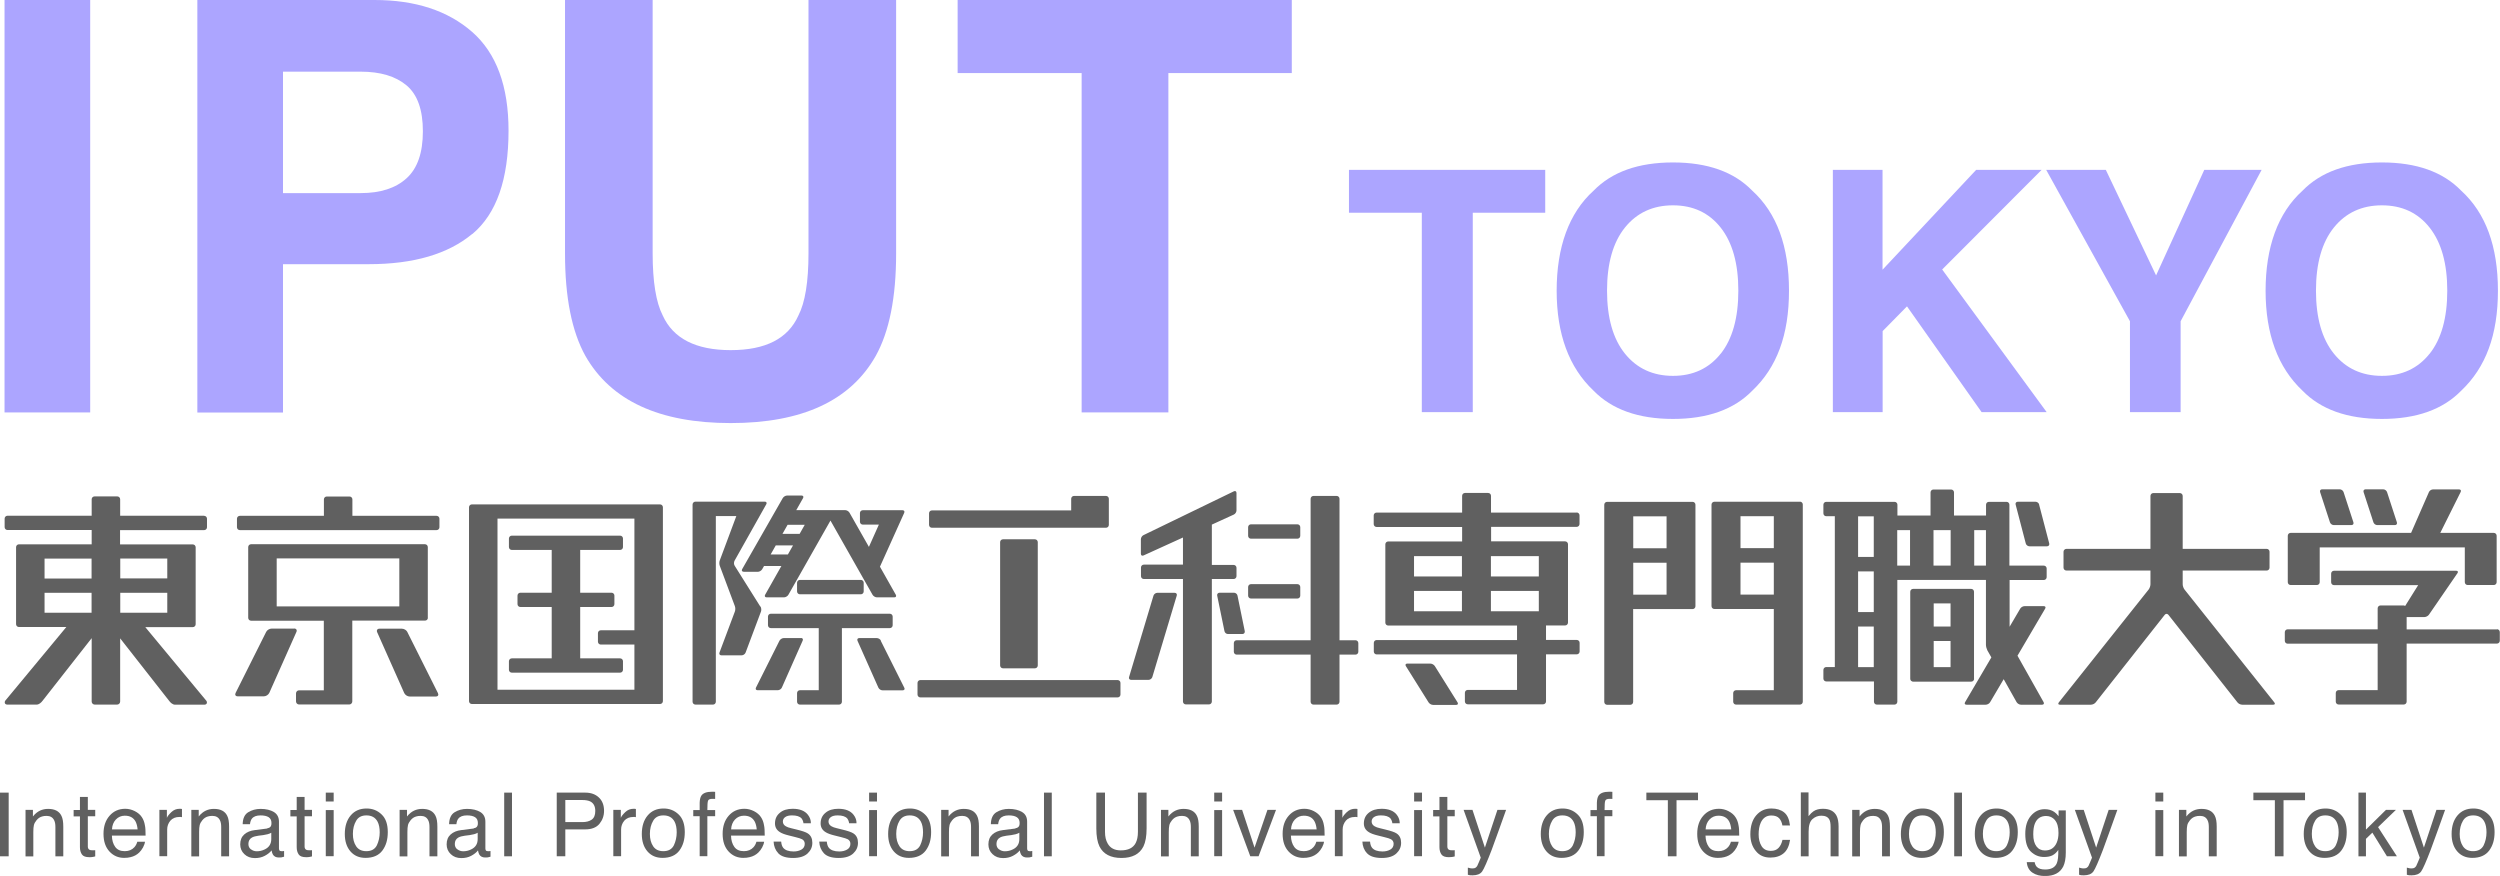 <?xml version="1.0" encoding="UTF-8"?><svg id="_レイヤー_2" xmlns="http://www.w3.org/2000/svg" viewBox="0 0 253.62 88.86"><defs><style>.cls-1{fill:#aca5ff;}.cls-2{fill:#606060;}</style></defs><g id="_東京"><g><g><g><path class="cls-1" d="M156.76,17.23v4.35h-7.35v20.23h-5.17V21.58h-7.39v-4.35h19.91Z"/><path class="cls-1" d="M177.77,39.63c-1.86,1.91-4.54,2.87-8.05,2.87s-6.2-.96-8.06-2.87c-2.49-2.35-3.74-5.73-3.74-10.14s1.24-7.88,3.74-10.14c1.86-1.91,4.54-2.87,8.06-2.87s6.2,.96,8.05,2.87c2.48,2.26,3.72,5.64,3.72,10.14s-1.24,7.79-3.72,10.14Zm-3.21-3.74c1.19-1.5,1.79-3.64,1.79-6.4s-.6-4.89-1.79-6.4c-1.19-1.51-2.81-2.26-4.84-2.26s-3.66,.75-4.87,2.25c-1.21,1.5-1.82,3.64-1.82,6.4s.61,4.9,1.82,6.4c1.21,1.5,2.84,2.25,4.87,2.25s3.65-.75,4.84-2.25Z"/><path class="cls-1" d="M185.93,17.23h5.05v10.13l9.5-10.13h6.64l-10.09,10.11,10.6,14.47h-6.6l-7.57-10.73-2.47,2.51v8.22h-5.05V17.23Z"/><path class="cls-1" d="M223.62,17.23h5.82l-8.22,15.36v9.22h-5.14v-9.22l-8.5-15.36h6.05l5.1,10.71,4.89-10.71Z"/><path class="cls-1" d="M249.69,39.63c-1.86,1.91-4.54,2.87-8.05,2.87s-6.2-.96-8.06-2.87c-2.49-2.35-3.74-5.73-3.74-10.14s1.24-7.88,3.74-10.14c1.86-1.91,4.54-2.87,8.06-2.87s6.2,.96,8.05,2.87c2.48,2.26,3.72,5.64,3.72,10.14s-1.24,7.79-3.72,10.14Zm-3.21-3.74c1.19-1.5,1.79-3.64,1.79-6.4s-.6-4.89-1.79-6.4c-1.19-1.51-2.81-2.26-4.84-2.26s-3.66,.75-4.87,2.25c-1.21,1.5-1.82,3.64-1.82,6.4s.61,4.9,1.82,6.4c1.21,1.5,2.84,2.25,4.87,2.25s3.65-.75,4.84-2.25Z"/></g><path class="cls-2" d="M43.4,62.68v-7.18c0-.16-.13-.29-.29-.29H25.47c-.16,0-.29,.13-.29,.29v7.18c0,.16,.13,.29,.29,.29h7.38v7.06h-2.51c-.17,0-.31,.14-.31,.31v.82c0,.17,.14,.31,.31,.31h5.09c.17,0,.31-.14,.31-.31v-8.2h7.38c.16,0,.29-.13,.29-.29Zm-2.89-1.16h-12.44v-4.87h12.44v4.87Zm-10.67,2.25h-2.29c-.21,0-.46,.15-.55,.34l-3.1,6.19c-.09,.19,0,.34,.21,.34h2.67c.21,0,.45-.16,.54-.35l2.75-6.18c.09-.19-.02-.35-.23-.35Zm-9.11-11.45H12.19v-1.67c0-.16-.13-.29-.29-.29h-2.31c-.16,0-.29,.13-.29,.29v1.67H.76c-.16,0-.29,.13-.29,.29v.87c0,.16,.13,.29,.29,.29H9.3v1.45H1.92c-.16,0-.29,.13-.29,.29v7.81c0,.16,.13,.29,.29,.29H6.73l-6.21,7.49c-.1,.21,0,.38,.23,.38H3.72c.23,0,.46-.2,.6-.39l4.98-6.35v6.43c0,.17,.14,.31,.31,.31h2.27c.17,0,.31-.14,.31-.31v-6.41l4.97,6.34c.13,.18,.36,.39,.6,.39h2.96c.23,0,.34-.17,.23-.38l-6.21-7.49h4.82c.16,0,.29-.13,.29-.29v-7.81c0-.16-.13-.29-.29-.29h-7.38v-1.45h8.53c.16,0,.29-.13,.29-.29v-.87c0-.16-.13-.29-.29-.29Zm-11.43,9.84H4.52v-2.02h4.77v2.02Zm0-3.47H4.52v-2.02h4.77v2.02Zm7.67,3.47h-4.77v-2.02h4.77v2.02Zm0-5.5v2.02h-4.77v-2.02h4.77Zm24.36,7.46c-.09-.19-.34-.34-.55-.34h-2.29c-.21,0-.31,.16-.23,.35l2.75,6.18c.09,.19,.33,.35,.54,.35h2.67c.21,0,.3-.15,.21-.34l-3.1-6.19Zm2.95-11.79h-8.53v-1.67c0-.16-.13-.29-.29-.29h-2.31c-.16,0-.29,.13-.29,.29v1.67h-8.53c-.16,0-.29,.13-.29,.29v.87c0,.16,.13,.29,.29,.29h19.96c.16,0,.29-.13,.29-.29v-.87c0-.16-.13-.29-.29-.29Zm7.64,15.91h10.99c.16,0,.29-.13,.29-.29v-.87c0-.16-.13-.29-.29-.29h-4.05v-5.21h3.18c.16,0,.29-.13,.29-.29v-.87c0-.16-.13-.29-.29-.29h-3.18v-4.34h4.05c.16,0,.29-.13,.29-.29v-.87c0-.16-.13-.29-.29-.29h-10.99c-.16,0-.29,.13-.29,.29v.87c0,.16,.13,.29,.29,.29h4.05v4.34h-3.18c-.16,0-.29,.13-.29,.29v.87c0,.16,.13,.29,.29,.29h3.18v5.21h-4.05c-.16,0-.29,.13-.29,.29v.87c0,.16,.13,.29,.29,.29Zm15.04-17.07h-19.09c-.16,0-.29,.13-.29,.29v19.67c0,.16,.13,.29,.29,.29h19.09c.16,0,.29-.13,.29-.29v-19.67c0-.16-.13-.29-.29-.29Zm-2.6,12.77h-3.41c-.16,0-.29,.13-.29,.29v.87c0,.16,.13,.29,.29,.29h3.41v4.58h-13.89v-17.36h13.89v11.33Z"/></g><g><g><path class="cls-1" d="M9.15,41.84H.46V0H9.15V41.84Z"/><path class="cls-1" d="M47.91,23.73c-2.45,2.04-5.95,3.07-10.49,3.07h-8.71v15.05h-8.69V0h17.97c4.14,0,7.44,1.08,9.91,3.24,2.46,2.16,3.69,5.5,3.69,10.02,0,4.94-1.22,8.43-3.67,10.48Zm-6.67-15.07c-1.11-.93-2.66-1.39-4.65-1.39h-7.88v12.32h7.88c2,0,3.55-.5,4.65-1.5,1.11-1,1.66-2.59,1.66-4.77s-.55-3.73-1.66-4.66Z"/><path class="cls-1" d="M57.32,0h8.89V25.7c0,2.87,.34,4.97,1.02,6.3,1.06,2.34,3.36,3.52,6.9,3.52s5.82-1.17,6.87-3.52c.68-1.32,1.02-3.42,1.02-6.3V0h8.89V25.72c0,4.45-.69,7.91-2.07,10.39-2.57,4.54-7.47,6.81-14.71,6.81s-12.15-2.27-14.74-6.81c-1.38-2.48-2.07-5.94-2.07-10.39V0Z"/><path class="cls-1" d="M131.05,0V7.41h-12.52V41.84h-8.8V7.41h-12.58V0h33.9Z"/></g><path class="cls-2" d="M81.15,58.83c-.16,0-.29,.13-.29,.29v.88c0,.16,.13,.29,.29,.29h6.18c.16,0,.29-.13,.29-.29v-.88c0-.16-.13-.29-.29-.29h-6.18Zm-5.74-.82h1.47c.16,0,.36-.12,.44-.26l.19-.33h1.76l-1.65,2.92c-.08,.14-.01,.26,.15,.26h1.77c.16,0,.36-.12,.44-.26l4.27-7.53,4.27,7.53c.08,.14,.28,.26,.44,.26h1.77c.16,0,.23-.12,.15-.26l-1.61-2.85,2.46-5.46c.07-.15-.01-.27-.17-.27h-4.03c-.16,0-.29,.13-.29,.29v.88c0,.16,.13,.29,.29,.29h1.63l-1.01,2.26-1.97-3.47c-.08-.14-.28-.26-.44-.26h-4.96l.69-1.22c.08-.14,.01-.26-.15-.26h-1.47c-.16,0-.36,.12-.44,.26l-4.12,7.21c-.08,.14-.01,.26,.15,.26Zm4.49-4.77h1.74l-.52,.92h-1.74l.52-.92Zm-1.2,2.09h1.75l-.52,.92h-1.75l.52-.92Zm157.67-2.34c.05,.15,.22,.28,.39,.28h1.79c.16,0,.25-.13,.2-.28l-1-3.07c-.05-.15-.22-.28-.39-.28h-1.79c-.16,0-.25,.13-.2,.28l1,3.07Zm-134.62,1.72c-.16,0-.29,.13-.29,.29v12.51c0,.16,.13,.29,.29,.29h3.24c.16,0,.29-.13,.29-.29v-12.51c0-.16-.13-.29-.29-.29h-3.24Zm139.03-1.72c.05,.15,.22,.28,.39,.28h1.79c.16,0,.25-.13,.2-.28l-1-3.07c-.05-.15-.22-.28-.39-.28h-1.79c-.16,0-.25,.13-.2,.28l1,3.07Zm-8.39,6.36h2.65c.16,0,.29-.13,.29-.29v-3.53h14.72v3.53c0,.16,.13,.29,.29,.29h2.65c.16,0,.29-.13,.29-.29v-4.71c0-.16-.13-.29-.29-.29h-5.43l2.07-4.15c.07-.15,0-.26-.16-.26h-2.65c-.16,0-.35,.12-.41,.27l-1.81,4.14h-12.22c-.16,0-.29,.13-.29,.29v4.71c0,.16,.13,.29,.29,.29Zm-137.85-5.81h17.66c.16,0,.29-.13,.29-.29v-2.65c0-.16-.13-.29-.29-.29h-3.24c-.16,0-.29,.13-.29,.29v1.18h-14.13c-.16,0-.29,.13-.29,.29v1.18c0,.16,.13,.29,.29,.29Zm32.37,7.18h4.71c.16,0,.29-.13,.29-.29v-.88c0-.16-.13-.29-.29-.29h-4.71c-.16,0-.29,.13-.29,.29v.88c0,.16,.13,.29,.29,.29Zm0-6.07h4.71c.16,0,.29-.13,.29-.29v-.88c0-.16-.13-.29-.29-.29h-4.71c-.16,0-.29,.13-.29,.29v.88c0,.16,.13,.29,.29,.29Zm33.03-2.65h-8.68v-1.7c0-.16-.13-.29-.29-.29h-2.35c-.16,0-.29,.13-.29,.29v1.7h-8.68c-.16,0-.29,.13-.29,.29v.88c0,.16,.13,.29,.29,.29h8.68v1.47h-7.5c-.16,0-.29,.13-.29,.29v7.95c0,.16,.13,.29,.29,.29h13.07v1.47h-14.24c-.16,0-.29,.13-.29,.29v.88c0,.16,.13,.29,.29,.29h14.24v3.6h-5c-.16,0-.29,.13-.29,.29v.88c0,.16,.13,.29,.29,.29h7.65c.16,0,.29-.13,.29-.29v-4.78h3.12c.16,0,.29-.13,.29-.29v-.88c0-.16-.13-.29-.29-.29h-3.12v-1.47h1.94c.16,0,.29-.13,.29-.29v-7.95c0-.16-.13-.29-.29-.29h-7.51v-1.47h8.68c.16,0,.29-.13,.29-.29v-.88c0-.16-.13-.29-.29-.29Zm-11.63,10.01h-4.86v-2.06h4.86v2.06Zm0-3.53h-4.86v-2.06h4.86v2.06Zm7.8,3.53h-4.86v-2.06h4.86v2.06Zm0-5.59v2.06h-4.86v-2.06h4.86Zm26.49-5.52h-8.68c-.16,0-.29,.13-.29,.29v10.3c0,.16,.13,.29,.29,.29h6.03s0,8.24,0,8.24h-3.83c-.16,0-.29,.13-.29,.29v.88c0,.16,.13,.29,.29,.29h6.48c.16,0,.29-.13,.29-.29v-20.01c0-.16-.13-.29-.29-.29Zm-2.65,9.42h-3.38v-3.24h3.38v3.24Zm0-4.71h-3.38v-3.24h3.38v3.24Zm27.37,1.77h-3.47v-6.18c0-.16-.13-.29-.29-.29h-1.79c-.16,0-.29,.13-.29,.29v1.1h-3.25v-2.35c0-.16-.13-.29-.29-.29h-1.8c-.16,0-.29,.13-.29,.29v2.35h-3.36v-1.1c0-.16-.13-.29-.29-.29h-6.93c-.16,0-.29,.13-.29,.29v.88c0,.16,.13,.29,.29,.29h.87v15.3h-.87c-.16,0-.29,.13-.29,.29v.88c0,.16,.13,.29,.29,.29h4.84v2.06c0,.16,.13,.29,.29,.29h1.79c.16,0,.29-.13,.29-.29v-12.36h8.99v6.59c0,.16,.07,.41,.14,.55l.41,.72-2.67,4.55c-.08,.14-.02,.25,.15,.25h1.95c.16,0,.36-.11,.44-.25l1.38-2.34,1.31,2.33c.08,.14,.28,.26,.44,.26h2.15c.16,0,.23-.12,.15-.26l-2.65-4.71,2.81-4.78c.08-.14,.02-.25-.14-.25h-1.95c-.16,0-.36,.11-.44,.25l-1.08,1.84v-4.74h3.47c.16,0,.29-.13,.29-.29v-.88c0-.16-.13-.29-.29-.29Zm-17.23,10.3h-1.59v-4.12h1.59v4.12Zm0-5.59h-1.59v-4.12h1.59v4.12Zm0-5.59h-1.59v-4.12h1.59v4.12Zm3.68,.88h-1.3v-3.6h1.3v3.6Zm4.12,0h-1.74v-3.6h1.74v3.6Zm3.58,0h-1.19v-3.6h1.19v3.6Zm-55.91,10.19c-.09-.14-.29-.25-.45-.25h-2.35c-.16,0-.22,.11-.14,.25l2.31,3.69c.09,.14,.29,.25,.45,.25h2.35c.16,0,.22-.11,.14-.25l-2.31-3.69Zm26.16-16.66h-8.68c-.16,0-.29,.13-.29,.29v20.01c0,.16,.13,.29,.29,.29h2.35c.16,0,.29-.13,.29-.29v-9.42h6.03c.16,0,.29-.13,.29-.29v-10.3c0-.16-.13-.29-.29-.29Zm-2.65,9.42h-3.38v-3.24h3.38v3.24Zm0-4.71h-3.38v-3.24h3.38v3.24Zm31.19,13.24v-8.83c0-.16-.13-.29-.29-.29h-5.89c-.16,0-.29,.13-.29,.29v8.83c0,.08,.03,.16,.09,.21,0,0,.01,0,.02,.01,.02,.02,.05,.04,.08,.05,.04,.02,.07,.02,.11,.02h5.89c.16,0,.29-.13,.29-.29Zm-2.38-1.18h-1.71v-2.65h1.71v2.65Zm0-4.12h-1.71v-2.35h1.71v2.35Zm8.99-12.38c-.04-.16-.21-.28-.37-.28h-1.8c-.16,0-.26,.13-.22,.28l1.03,3.95c.04,.16,.21,.29,.37,.29h1.79c.16,0,.26-.13,.22-.29l-1.03-3.95Zm46.44,12.67h-9.16v-1.25h1.8c.16,0,.37-.11,.46-.24l2.9-4.22c.09-.13,.03-.24-.13-.24h-12.4c-.16,0-.29,.13-.29,.29v.88c0,.16,.13,.29,.29,.29h8.54l-1.32,2.11s-.1-.05-.15-.05h-2.35c-.16,0-.29,.13-.29,.29v2.13h-9.13c-.16,0-.29,.13-.29,.29v.88c0,.16,.13,.29,.29,.29h9.13v4.71h-3.96c-.16,0-.29,.13-.29,.29v.88c0,.16,.13,.29,.29,.29h6.61c.16,0,.29-.13,.29-.29v-5.89h9.16c.16,0,.29-.13,.29-.29v-.88c0-.16-.13-.29-.29-.29Zm-31.7-4.05c-.1-.13-.18-.36-.18-.53v-1.39h8.52c.16,0,.29-.13,.29-.29v-1.62c0-.16-.13-.29-.29-.29h-8.52v-5.37c0-.16-.13-.29-.29-.29h-2.69c-.16,0-.29,.13-.29,.29v5.37h-8.52c-.16,0-.3,.13-.3,.29v1.62c0,.16,.13,.29,.3,.29h8.52v1.39c0,.16-.08,.4-.18,.53l-9.12,11.46c-.1,.13-.05,.23,.11,.23h3.15c.16,0,.38-.1,.48-.23l7.01-8.89c.1-.13,.26-.13,.37,0l7.01,8.89c.1,.13,.31,.23,.48,.23h3.15c.16,0,.21-.1,.11-.23l-9.12-11.46Zm-132.24,5.19c-.07-.15-.26-.26-.43-.26h-1.77c-.16,0-.24,.12-.18,.27l2.12,4.76c.07,.15,.25,.27,.41,.27h2.06c.16,0,.24-.12,.16-.26l-2.39-4.77Zm1.19-1.56v-.88c0-.16-.13-.29-.29-.29h-12.07c-.16,0-.29,.13-.29,.29v.88c0,.16,.13,.29,.29,.29h4.86v6.3h-1.91c-.16,0-.29,.13-.29,.29v.88c0,.16,.13,.29,.29,.29h3.97c.16,0,.29-.13,.29-.29v-7.47h4.86c.16,0,.29-.13,.29-.29Zm-13.43-1.9l-2.6-4.14c-.09-.14-.09-.36-.01-.51l3.22-5.73c.08-.14,.01-.26-.15-.26h-7.04c-.16,0-.29,.13-.29,.29v20.01c0,.16,.13,.29,.3,.29h1.77c.16,0,.29-.13,.29-.29v-18.84h2.08l-1.68,4.5c-.06,.15-.06,.4,0,.55l1.53,4.09c.06,.15,.06,.4,0,.55l-1.56,4.16c-.06,.15,.03,.28,.19,.28h2.06c.16,0,.34-.12,.4-.28l1.56-4.16c.06-.15,.03-.39-.05-.52Zm36.25,7.46h-20.01c-.16,0-.29,.13-.29,.29v1.18c0,.16,.13,.29,.29,.29h20.01c.16,0,.29-.13,.29-.29v-1.18c0-.16-.13-.29-.29-.29Zm24.13-4.04h-1.62v-14.35c0-.16-.13-.29-.29-.29h-2.35c-.16,0-.29,.13-.29,.29v14.35h-7.5c-.16,0-.29,.13-.29,.29v.88c0,.16,.13,.29,.29,.29h7.5v4.78c0,.16,.13,.29,.29,.29h2.35c.16,0,.29-.13,.29-.29v-4.78h1.62c.16,0,.29-.13,.29-.29v-.88c0-.16-.13-.29-.29-.29Zm-56.23-.22h-1.77c-.16,0-.35,.12-.43,.26l-2.39,4.77c-.07,.14,0,.26,.16,.26h2.06c.16,0,.35-.12,.41-.27l2.11-4.76c.07-.15-.01-.27-.17-.27Zm45-.7l-.74-3.61c-.03-.16-.19-.29-.35-.29h-1.47c-.16,0-.27,.13-.24,.29l.74,3.61c.03,.16,.19,.29,.35,.29h1.47c.16,0,.27-.13,.24-.29Zm-.84-5.55v-.88c0-.16-.13-.29-.29-.29h-2.21v-4.09l2.23-1.02c.15-.07,.27-.25,.27-.42v-1.77c0-.16-.12-.24-.26-.17l-9.18,4.45c-.15,.07-.26,.26-.26,.42v1.47c0,.16,.12,.24,.27,.17l4-1.82v2.75h-3.97c-.16,0-.29,.13-.29,.29v.88c0,.16,.13,.29,.29,.29h3.97v12.43c0,.16,.13,.29,.29,.29h2.35c.16,0,.29-.13,.29-.29v-12.43h2.21c.16,0,.29-.13,.29-.29Zm-6.27,1.66h-1.77c-.16,0-.33,.13-.38,.28l-2.48,8.27c-.05,.15,.05,.28,.21,.28h1.77c.16,0,.33-.13,.38-.28l2.48-8.27c.05-.16-.05-.28-.21-.28Z"/></g><g><path class="cls-2" d="M0,80.41H.88v6.46H0v-6.46Z"/><path class="cls-2" d="M2.59,82.16h.75v.67c.22-.28,.46-.47,.71-.59s.53-.18,.83-.18c.67,0,1.12,.23,1.35,.7,.13,.25,.19,.62,.19,1.09v3.02h-.8v-2.97c0-.29-.04-.52-.13-.69-.14-.29-.4-.44-.76-.44-.19,0-.34,.02-.46,.06-.22,.06-.41,.19-.57,.39-.13,.16-.22,.32-.26,.48-.04,.17-.06,.4-.06,.71v2.47h-.79v-4.71Z"/><path class="cls-2" d="M8.11,80.85h.8v1.31h.75v.65h-.75v3.07c0,.16,.06,.27,.17,.33,.06,.03,.16,.05,.31,.05,.04,0,.08,0,.12,0s.1,0,.15-.01v.63c-.09,.03-.19,.04-.28,.06s-.2,.02-.32,.02c-.37,0-.62-.09-.75-.28-.13-.19-.2-.43-.2-.74v-3.12h-.64v-.65h.64v-1.31Z"/><path class="cls-2" d="M13.68,82.29c.31,.16,.55,.36,.71,.61,.16,.24,.26,.51,.31,.83,.05,.22,.07,.56,.07,1.04h-3.42c.01,.48,.13,.86,.34,1.15,.21,.29,.53,.43,.97,.43,.41,0,.74-.14,.98-.41,.14-.16,.23-.34,.29-.55h.78c-.02,.17-.09,.37-.2,.58-.12,.21-.25,.39-.39,.52-.24,.23-.53,.39-.89,.47-.19,.05-.4,.07-.64,.07-.58,0-1.08-.21-1.48-.64-.4-.43-.61-1.02-.61-1.79s.2-1.37,.61-1.84,.94-.71,1.6-.71c.33,0,.65,.08,.97,.24Zm.28,1.85c-.03-.34-.11-.62-.22-.82-.22-.38-.57-.57-1.08-.57-.36,0-.66,.13-.91,.39-.24,.26-.37,.59-.39,1h2.59Z"/><path class="cls-2" d="M16.18,82.16h.75v.81c.06-.16,.21-.35,.45-.58,.24-.23,.52-.34,.83-.34,.01,0,.04,0,.07,0s.1,0,.18,.02v.83s-.09-.01-.13-.02c-.04,0-.08,0-.13,0-.4,0-.7,.13-.92,.38-.21,.26-.32,.55-.32,.89v2.71h-.79v-4.71Z"/><path class="cls-2" d="M19.41,82.16h.75v.67c.22-.28,.46-.47,.71-.59s.53-.18,.83-.18c.67,0,1.12,.23,1.35,.7,.13,.25,.19,.62,.19,1.09v3.02h-.8v-2.97c0-.29-.04-.52-.13-.69-.14-.29-.4-.44-.76-.44-.19,0-.34,.02-.46,.06-.22,.06-.41,.19-.57,.39-.13,.16-.22,.32-.26,.48-.04,.17-.06,.4-.06,.71v2.47h-.79v-4.71Z"/><path class="cls-2" d="M27.13,84.02c.18-.02,.3-.1,.36-.23,.04-.07,.05-.17,.05-.3,0-.27-.1-.47-.29-.59-.19-.12-.47-.18-.82-.18-.41,0-.71,.11-.88,.34-.1,.12-.16,.31-.19,.55h-.74c.01-.58,.2-.99,.56-1.21s.78-.34,1.26-.34c.55,0,1,.11,1.35,.32,.34,.21,.51,.54,.51,.98v2.71c0,.08,.02,.15,.05,.2,.03,.05,.1,.08,.21,.08,.04,0,.07,0,.12,0,.04,0,.09-.01,.14-.02v.58c-.12,.04-.22,.06-.28,.07s-.15,.01-.26,.01c-.27,0-.47-.1-.59-.29-.06-.1-.11-.25-.14-.43-.16,.21-.39,.39-.69,.55s-.63,.23-1,.23c-.44,0-.79-.13-1.07-.4-.28-.26-.42-.6-.42-.99,0-.44,.14-.77,.41-1.01s.63-.39,1.07-.44l1.26-.16Zm-1.67,2.14c.17,.13,.36,.2,.59,.2,.28,0,.55-.06,.81-.19,.44-.21,.66-.56,.66-1.05v-.64c-.1,.06-.22,.11-.37,.15-.15,.04-.3,.07-.45,.09l-.48,.06c-.29,.04-.5,.1-.65,.18-.25,.14-.37,.36-.37,.66,0,.23,.08,.41,.25,.54Z"/><path class="cls-2" d="M30.1,80.85h.8v1.31h.75v.65h-.75v3.07c0,.16,.06,.27,.17,.33,.06,.03,.16,.05,.31,.05,.04,0,.08,0,.12,0s.1,0,.15-.01v.63c-.09,.03-.19,.04-.28,.06s-.2,.02-.32,.02c-.37,0-.62-.09-.75-.28-.13-.19-.2-.43-.2-.74v-3.12h-.64v-.65h.64v-1.31Z"/><path class="cls-2" d="M33.05,80.41h.8v.9h-.8v-.9Zm0,1.77h.8v4.68h-.8v-4.68Z"/><path class="cls-2" d="M38.72,82.63c.42,.4,.62,1,.62,1.78s-.18,1.38-.55,1.88c-.37,.49-.94,.74-1.71,.74-.64,0-1.15-.22-1.53-.66-.38-.44-.57-1.03-.57-1.76,0-.79,.2-1.42,.6-1.89,.4-.47,.93-.7,1.61-.7,.6,0,1.11,.2,1.53,.61Zm-.49,3.13c.19-.4,.29-.84,.29-1.32,0-.44-.07-.8-.21-1.07-.22-.43-.6-.65-1.14-.65-.48,0-.83,.18-1.04,.55-.22,.37-.33,.81-.33,1.33s.11,.92,.33,1.25c.22,.33,.56,.5,1.03,.5,.52,0,.87-.2,1.07-.59Z"/><path class="cls-2" d="M40.54,82.16h.75v.67c.22-.28,.46-.47,.71-.59s.53-.18,.83-.18c.67,0,1.12,.23,1.35,.7,.13,.25,.19,.62,.19,1.09v3.02h-.8v-2.97c0-.29-.04-.52-.13-.69-.14-.29-.4-.44-.76-.44-.19,0-.34,.02-.46,.06-.22,.06-.41,.19-.57,.39-.13,.16-.22,.32-.26,.48-.04,.17-.06,.4-.06,.71v2.47h-.79v-4.71Z"/><path class="cls-2" d="M48.07,84.02c.18-.02,.3-.1,.36-.23,.04-.07,.05-.17,.05-.3,0-.27-.1-.47-.29-.59-.19-.12-.47-.18-.82-.18-.41,0-.71,.11-.88,.34-.1,.12-.16,.31-.19,.55h-.74c.01-.58,.2-.99,.56-1.21s.78-.34,1.26-.34c.55,0,1,.11,1.35,.32,.34,.21,.51,.54,.51,.98v2.71c0,.08,.02,.15,.05,.2,.03,.05,.1,.08,.21,.08,.04,0,.07,0,.12,0,.04,0,.09-.01,.14-.02v.58c-.12,.04-.22,.06-.28,.07s-.15,.01-.26,.01c-.27,0-.47-.1-.59-.29-.06-.1-.11-.25-.14-.43-.16,.21-.39,.39-.69,.55s-.63,.23-1,.23c-.44,0-.79-.13-1.07-.4-.28-.26-.42-.6-.42-.99,0-.44,.14-.77,.41-1.01s.63-.39,1.07-.44l1.26-.16Zm-1.67,2.14c.17,.13,.36,.2,.59,.2,.28,0,.55-.06,.81-.19,.44-.21,.66-.56,.66-1.05v-.64c-.1,.06-.22,.11-.37,.15-.15,.04-.3,.07-.45,.09l-.48,.06c-.29,.04-.5,.1-.65,.18-.25,.14-.37,.36-.37,.66,0,.23,.08,.41,.25,.54Z"/><path class="cls-2" d="M51.15,80.41h.79v6.46h-.79v-6.46Z"/><path class="cls-2" d="M56.48,80.41h2.89c.57,0,1.03,.16,1.38,.49,.35,.32,.53,.78,.53,1.36,0,.5-.16,.94-.47,1.32-.31,.37-.79,.56-1.44,.56h-2.02v2.73h-.87v-6.46Zm3.39,.89c-.19-.09-.46-.14-.79-.14h-1.73v2.24h1.73c.39,0,.71-.08,.95-.25,.24-.17,.36-.46,.36-.88,0-.47-.17-.8-.52-.97Z"/><path class="cls-2" d="M62.23,82.16h.75v.81c.06-.16,.21-.35,.45-.58,.24-.23,.52-.34,.83-.34,.01,0,.04,0,.07,0s.1,0,.18,.02v.83s-.09-.01-.13-.02c-.04,0-.08,0-.13,0-.4,0-.7,.13-.92,.38-.21,.26-.32,.55-.32,.89v2.71h-.79v-4.71Z"/><path class="cls-2" d="M68.85,82.63c.42,.4,.62,1,.62,1.78s-.18,1.38-.55,1.88c-.37,.49-.94,.74-1.71,.74-.64,0-1.15-.22-1.53-.66-.38-.44-.57-1.03-.57-1.76,0-.79,.2-1.42,.6-1.89,.4-.47,.93-.7,1.61-.7,.6,0,1.11,.2,1.53,.61Zm-.49,3.13c.19-.4,.29-.84,.29-1.32,0-.44-.07-.8-.21-1.07-.22-.43-.6-.65-1.14-.65-.48,0-.83,.18-1.04,.55-.22,.37-.33,.81-.33,1.33s.11,.92,.33,1.25c.22,.33,.56,.5,1.03,.5,.52,0,.87-.2,1.07-.59Z"/><path class="cls-2" d="M71.15,80.72c.18-.27,.54-.4,1.07-.4,.05,0,.1,0,.15,0s.11,0,.18,.01v.72c-.08,0-.14,0-.18-.01-.04,0-.07,0-.1,0-.24,0-.39,.06-.44,.19-.05,.12-.07,.44-.07,.95h.79v.62h-.79v4.06h-.78v-4.06h-.65v-.62h.65v-.74c.01-.33,.07-.57,.17-.72Z"/><path class="cls-2" d="M76.49,82.29c.31,.16,.55,.36,.71,.61,.16,.24,.26,.51,.31,.83,.05,.22,.07,.56,.07,1.04h-3.42c.01,.48,.13,.86,.34,1.15,.21,.29,.53,.43,.97,.43,.41,0,.74-.14,.98-.41,.14-.16,.23-.34,.29-.55h.78c-.02,.17-.09,.37-.2,.58-.12,.21-.25,.39-.39,.52-.24,.23-.53,.39-.89,.47-.19,.05-.4,.07-.64,.07-.58,0-1.08-.21-1.48-.64-.4-.43-.61-1.02-.61-1.79s.2-1.37,.61-1.84,.94-.71,1.6-.71c.33,0,.65,.08,.97,.24Zm.28,1.85c-.03-.34-.11-.62-.22-.82-.22-.38-.57-.57-1.08-.57-.36,0-.66,.13-.91,.39-.24,.26-.37,.59-.39,1h2.59Z"/><path class="cls-2" d="M79.25,85.39c.02,.26,.09,.47,.2,.61,.2,.25,.56,.38,1.06,.38,.3,0,.56-.06,.79-.19,.23-.13,.34-.33,.34-.59,0-.2-.09-.36-.27-.46-.12-.06-.35-.14-.69-.22l-.64-.16c-.41-.1-.71-.21-.9-.33-.35-.21-.52-.51-.52-.89,0-.45,.16-.81,.49-1.08,.32-.28,.76-.41,1.31-.41,.72,0,1.24,.21,1.55,.62,.2,.26,.3,.55,.29,.85h-.75c-.02-.18-.08-.34-.19-.49-.19-.21-.51-.31-.97-.31-.31,0-.54,.06-.69,.17-.16,.11-.24,.26-.24,.45,0,.21,.1,.37,.31,.49,.12,.07,.3,.14,.53,.19l.53,.13c.58,.14,.97,.27,1.16,.4,.31,.2,.46,.52,.46,.95s-.16,.78-.48,1.08-.81,.46-1.47,.46c-.71,0-1.21-.16-1.51-.48-.29-.32-.45-.71-.47-1.18h.76Z"/><path class="cls-2" d="M83.88,85.39c.02,.26,.09,.47,.2,.61,.2,.25,.56,.38,1.06,.38,.3,0,.56-.06,.79-.19,.23-.13,.34-.33,.34-.59,0-.2-.09-.36-.27-.46-.12-.06-.35-.14-.69-.22l-.64-.16c-.41-.1-.71-.21-.9-.33-.35-.21-.52-.51-.52-.89,0-.45,.16-.81,.49-1.08,.32-.28,.76-.41,1.31-.41,.72,0,1.24,.21,1.55,.62,.2,.26,.3,.55,.29,.85h-.75c-.02-.18-.08-.34-.19-.49-.19-.21-.51-.31-.97-.31-.31,0-.54,.06-.69,.17-.16,.11-.24,.26-.24,.45,0,.21,.1,.37,.31,.49,.12,.07,.3,.14,.53,.19l.53,.13c.58,.14,.97,.27,1.16,.4,.31,.2,.46,.52,.46,.95s-.16,.78-.48,1.08-.81,.46-1.47,.46c-.71,0-1.21-.16-1.51-.48-.29-.32-.45-.71-.47-1.18h.76Z"/><path class="cls-2" d="M88.17,80.41h.8v.9h-.8v-.9Zm0,1.77h.8v4.68h-.8v-4.68Z"/><path class="cls-2" d="M93.84,82.63c.42,.4,.62,1,.62,1.78s-.18,1.38-.55,1.88c-.37,.49-.94,.74-1.71,.74-.64,0-1.15-.22-1.53-.66-.38-.44-.57-1.03-.57-1.76,0-.79,.2-1.42,.6-1.89,.4-.47,.93-.7,1.61-.7,.6,0,1.11,.2,1.53,.61Zm-.49,3.13c.19-.4,.29-.84,.29-1.32,0-.44-.07-.8-.21-1.07-.22-.43-.6-.65-1.14-.65-.48,0-.83,.18-1.04,.55-.22,.37-.33,.81-.33,1.33s.11,.92,.33,1.25c.22,.33,.56,.5,1.03,.5,.52,0,.87-.2,1.07-.59Z"/><path class="cls-2" d="M95.48,82.16h.75v.67c.22-.28,.46-.47,.71-.59s.53-.18,.83-.18c.67,0,1.12,.23,1.35,.7,.13,.25,.19,.62,.19,1.09v3.02h-.8v-2.97c0-.29-.04-.52-.13-.69-.14-.29-.4-.44-.76-.44-.19,0-.34,.02-.46,.06-.22,.06-.41,.19-.57,.39-.13,.16-.22,.32-.26,.48-.04,.17-.06,.4-.06,.71v2.47h-.79v-4.71Z"/><path class="cls-2" d="M103.02,84.02c.18-.02,.3-.1,.37-.23,.03-.07,.05-.17,.05-.3,0-.27-.1-.47-.29-.59s-.46-.18-.82-.18c-.41,0-.71,.11-.88,.34-.1,.12-.16,.31-.19,.55h-.74c.01-.58,.2-.99,.56-1.21s.78-.34,1.26-.34c.55,0,1,.11,1.35,.32s.51,.54,.51,.98v2.71c0,.08,.02,.15,.05,.2s.11,.08,.21,.08c.04,0,.07,0,.12,0,.04,0,.09-.01,.14-.02v.58c-.12,.04-.22,.06-.28,.07s-.15,.01-.26,.01c-.27,0-.47-.1-.59-.29-.06-.1-.11-.25-.14-.43-.16,.21-.39,.39-.69,.55-.3,.16-.63,.23-1,.23-.44,0-.79-.13-1.07-.4-.28-.26-.42-.6-.42-.99,0-.44,.14-.77,.41-1.01s.63-.39,1.07-.44l1.26-.16Zm-1.67,2.14c.17,.13,.36,.2,.59,.2,.28,0,.55-.06,.81-.19,.44-.21,.66-.56,.66-1.05v-.64c-.1,.06-.22,.11-.37,.15-.15,.04-.3,.07-.45,.09l-.48,.06c-.29,.04-.5,.1-.65,.18-.25,.14-.37,.36-.37,.66,0,.23,.08,.41,.25,.54Z"/><path class="cls-2" d="M105.91,80.41h.79v6.46h-.79v-6.46Z"/><path class="cls-2" d="M112.1,80.41v3.99c0,.47,.09,.86,.27,1.17,.26,.47,.71,.7,1.33,.7,.75,0,1.26-.25,1.52-.76,.14-.28,.22-.65,.22-1.11v-3.99h.88v3.63c0,.79-.11,1.4-.32,1.83-.39,.78-1.14,1.17-2.23,1.17s-1.84-.39-2.23-1.17c-.21-.43-.32-1.04-.32-1.83v-3.63h.88Z"/><path class="cls-2" d="M117.78,82.16h.75v.67c.22-.28,.46-.47,.71-.59s.53-.18,.83-.18c.67,0,1.12,.23,1.35,.7,.13,.25,.19,.62,.19,1.09v3.02h-.8v-2.97c0-.29-.04-.52-.13-.69-.14-.29-.39-.44-.76-.44-.19,0-.34,.02-.46,.06-.22,.06-.41,.19-.57,.39-.13,.16-.22,.32-.26,.48-.04,.17-.06,.4-.06,.71v2.47h-.79v-4.71Z"/><path class="cls-2" d="M123.18,80.41h.8v.9h-.8v-.9Zm0,1.77h.8v4.68h-.8v-4.68Z"/><path class="cls-2" d="M126.01,82.16l1.26,3.83,1.31-3.83h.87l-1.77,4.71h-.84l-1.74-4.71h.92Z"/><path class="cls-2" d="M133.29,82.29c.31,.16,.55,.36,.71,.61,.16,.24,.26,.51,.31,.83,.05,.22,.07,.56,.07,1.04h-3.42c.01,.48,.13,.86,.34,1.15s.53,.43,.97,.43c.41,0,.74-.14,.98-.41,.14-.16,.23-.34,.29-.55h.78c-.02,.17-.09,.37-.2,.58-.12,.21-.25,.39-.39,.52-.24,.23-.53,.39-.88,.47-.19,.05-.4,.07-.64,.07-.58,0-1.08-.21-1.48-.64-.4-.43-.61-1.02-.61-1.79s.2-1.37,.61-1.84c.41-.47,.94-.71,1.6-.71,.33,0,.65,.08,.96,.24Zm.28,1.85c-.03-.34-.11-.62-.22-.82-.21-.38-.57-.57-1.08-.57-.36,0-.66,.13-.91,.39-.24,.26-.37,.59-.39,1h2.59Z"/><path class="cls-2" d="M135.43,82.16h.75v.81c.06-.16,.21-.35,.45-.58,.24-.23,.52-.34,.83-.34,.01,0,.04,0,.07,0s.1,0,.18,.02v.83s-.09-.01-.13-.02c-.04,0-.08,0-.13,0-.4,0-.71,.13-.92,.38-.21,.26-.32,.55-.32,.89v2.71h-.79v-4.71Z"/><path class="cls-2" d="M138.99,85.39c.02,.26,.09,.47,.2,.61,.2,.25,.56,.38,1.06,.38,.3,0,.56-.06,.79-.19,.23-.13,.34-.33,.34-.59,0-.2-.09-.36-.27-.46-.12-.06-.34-.14-.69-.22l-.64-.16c-.41-.1-.71-.21-.9-.33-.35-.21-.52-.51-.52-.89,0-.45,.16-.81,.49-1.08s.76-.41,1.31-.41c.72,0,1.24,.21,1.55,.62,.2,.26,.29,.55,.29,.85h-.75c-.02-.18-.08-.34-.19-.49-.19-.21-.51-.31-.97-.31-.31,0-.54,.06-.7,.17-.16,.11-.24,.26-.24,.45,0,.21,.1,.37,.31,.49,.12,.07,.3,.14,.53,.19l.53,.13c.58,.14,.97,.27,1.16,.4,.31,.2,.46,.52,.46,.95s-.16,.78-.48,1.08c-.32,.3-.81,.46-1.47,.46-.71,0-1.21-.16-1.51-.48s-.45-.71-.47-1.18h.76Z"/><path class="cls-2" d="M143.46,80.41h.8v.9h-.8v-.9Zm0,1.77h.8v4.68h-.8v-4.68Z"/><path class="cls-2" d="M146.03,80.85h.8v1.31h.75v.65h-.75v3.07c0,.16,.06,.27,.17,.33,.06,.03,.16,.05,.31,.05,.04,0,.08,0,.12,0s.09,0,.15-.01v.63c-.09,.03-.18,.04-.28,.06-.1,.01-.2,.02-.32,.02-.37,0-.62-.09-.75-.28-.13-.19-.2-.43-.2-.74v-3.12h-.64v-.65h.64v-1.31Z"/><path class="cls-2" d="M151.92,82.16h.87c-.11,.3-.36,.99-.74,2.07-.29,.81-.53,1.47-.72,1.98-.46,1.2-.78,1.93-.97,2.2-.19,.26-.51,.39-.97,.39-.11,0-.2,0-.26-.01-.06,0-.13-.03-.22-.05v-.72c.14,.04,.24,.06,.3,.07s.12,.01,.16,.01c.15,0,.25-.02,.32-.07,.07-.05,.13-.11,.17-.18,.01-.02,.07-.14,.16-.36,.09-.22,.16-.38,.2-.48l-1.74-4.85h.9l1.26,3.83,1.27-3.83Z"/><path class="cls-2" d="M160.05,82.63c.42,.4,.62,1,.62,1.78s-.18,1.38-.55,1.88c-.37,.49-.94,.74-1.71,.74-.64,0-1.15-.22-1.53-.66-.38-.44-.57-1.03-.57-1.76,0-.79,.2-1.42,.6-1.89,.4-.47,.93-.7,1.61-.7,.6,0,1.11,.2,1.53,.61Zm-.49,3.13c.19-.4,.29-.84,.29-1.32,0-.44-.07-.8-.21-1.07-.22-.43-.6-.65-1.14-.65-.48,0-.83,.18-1.04,.55-.22,.37-.33,.81-.33,1.33s.11,.92,.33,1.25c.22,.33,.56,.5,1.03,.5,.52,0,.87-.2,1.07-.59Z"/><path class="cls-2" d="M162.17,80.72c.18-.27,.54-.4,1.07-.4,.05,0,.1,0,.15,0s.11,0,.18,.01v.72c-.08,0-.14,0-.18-.01-.04,0-.07,0-.1,0-.24,0-.39,.06-.44,.19-.05,.12-.07,.44-.07,.95h.79v.62h-.79v4.06h-.78v-4.06h-.65v-.62h.65v-.74c.01-.33,.07-.57,.17-.72Z"/><path class="cls-2" d="M172.26,80.41v.77h-2.18v5.69h-.88v-5.69h-2.18v-.77h5.23Z"/><path class="cls-2" d="M175.35,82.29c.31,.16,.55,.36,.71,.61,.16,.24,.26,.51,.31,.83,.05,.22,.07,.56,.07,1.04h-3.42c.01,.48,.13,.86,.34,1.15s.53,.43,.97,.43c.41,0,.74-.14,.98-.41,.14-.16,.23-.34,.29-.55h.78c-.02,.17-.09,.37-.2,.58-.12,.21-.25,.39-.39,.52-.24,.23-.53,.39-.88,.47-.19,.05-.4,.07-.64,.07-.58,0-1.08-.21-1.48-.64-.4-.43-.61-1.02-.61-1.79s.2-1.37,.61-1.84c.41-.47,.94-.71,1.6-.71,.33,0,.65,.08,.96,.24Zm.28,1.85c-.03-.34-.11-.62-.22-.82-.21-.38-.57-.57-1.08-.57-.36,0-.66,.13-.91,.39-.24,.26-.37,.59-.39,1h2.59Z"/><path class="cls-2" d="M180.99,82.41c.33,.26,.53,.7,.6,1.33h-.77c-.05-.29-.15-.53-.32-.72-.17-.19-.44-.29-.8-.29-.5,0-.86,.25-1.08,.74-.14,.32-.21,.71-.21,1.18s.1,.87,.3,1.19c.2,.32,.51,.48,.94,.48,.33,0,.59-.1,.78-.3,.19-.2,.32-.47,.4-.82h.77c-.09,.62-.31,1.08-.66,1.37-.35,.29-.8,.43-1.35,.43-.62,0-1.11-.22-1.47-.67-.37-.45-.55-1.01-.55-1.69,0-.83,.2-1.47,.6-1.93s.91-.69,1.53-.69c.53,0,.96,.13,1.29,.39Z"/><path class="cls-2" d="M182.68,80.39h.79v2.41c.19-.24,.36-.4,.51-.5,.25-.17,.57-.25,.95-.25,.68,0,1.15,.24,1.39,.72,.13,.26,.2,.62,.2,1.08v3.02h-.81v-2.97c0-.35-.04-.6-.13-.76-.14-.26-.41-.39-.81-.39-.33,0-.63,.11-.89,.34-.27,.23-.4,.65-.4,1.28v2.5h-.79v-6.48Z"/><path class="cls-2" d="M187.9,82.16h.75v.67c.22-.28,.46-.47,.71-.59s.53-.18,.83-.18c.67,0,1.12,.23,1.35,.7,.13,.25,.19,.62,.19,1.09v3.02h-.8v-2.97c0-.29-.04-.52-.13-.69-.14-.29-.39-.44-.76-.44-.19,0-.34,.02-.46,.06-.22,.06-.41,.19-.57,.39-.13,.16-.22,.32-.26,.48-.04,.17-.06,.4-.06,.71v2.47h-.79v-4.71Z"/><path class="cls-2" d="M196.58,82.63c.42,.4,.62,1,.62,1.78s-.18,1.38-.55,1.88c-.37,.49-.94,.74-1.71,.74-.64,0-1.15-.22-1.53-.66-.38-.44-.57-1.03-.57-1.76,0-.79,.2-1.42,.6-1.89,.4-.47,.93-.7,1.61-.7,.6,0,1.11,.2,1.53,.61Zm-.49,3.13c.19-.4,.29-.84,.29-1.32,0-.44-.07-.8-.21-1.07-.22-.43-.6-.65-1.14-.65-.48,0-.83,.18-1.04,.55-.22,.37-.33,.81-.33,1.33s.11,.92,.33,1.25c.22,.33,.56,.5,1.03,.5,.52,0,.87-.2,1.07-.59Z"/><path class="cls-2" d="M198.25,80.41h.79v6.46h-.79v-6.46Z"/><path class="cls-2" d="M204.08,82.63c.42,.4,.62,1,.62,1.78s-.18,1.38-.55,1.88c-.37,.49-.94,.74-1.71,.74-.64,0-1.15-.22-1.53-.66-.38-.44-.57-1.03-.57-1.76,0-.79,.2-1.42,.6-1.89,.4-.47,.93-.7,1.61-.7,.6,0,1.11,.2,1.53,.61Zm-.49,3.13c.19-.4,.29-.84,.29-1.32,0-.44-.07-.8-.21-1.07-.22-.43-.6-.65-1.14-.65-.48,0-.83,.18-1.04,.55-.22,.37-.33,.81-.33,1.33s.11,.92,.33,1.25c.22,.33,.56,.5,1.03,.5,.52,0,.87-.2,1.07-.59Z"/><path class="cls-2" d="M208.38,82.35c.15,.1,.3,.25,.46,.45v-.59h.73v4.28c0,.6-.09,1.07-.26,1.42-.33,.64-.94,.96-1.85,.96-.5,0-.93-.11-1.27-.34-.34-.23-.54-.58-.58-1.07h.8c.04,.21,.11,.37,.23,.49,.18,.18,.46,.26,.84,.26,.6,0,1-.21,1.18-.64,.11-.25,.16-.7,.15-1.35-.16,.24-.35,.42-.57,.54s-.51,.18-.88,.18c-.51,0-.95-.18-1.33-.54-.38-.36-.57-.96-.57-1.8,0-.79,.19-1.4,.58-1.85s.85-.66,1.39-.66c.37,0,.69,.09,.96,.27Zm.1,.85c-.24-.28-.54-.42-.91-.42-.55,0-.93,.26-1.14,.78-.11,.28-.16,.64-.16,1.09,0,.53,.11,.93,.32,1.21,.21,.28,.5,.42,.86,.42,.57,0,.96-.26,1.19-.77,.13-.29,.19-.63,.19-1.01,0-.58-.12-1.02-.36-1.3Z"/><path class="cls-2" d="M213.93,82.16h.87c-.11,.3-.36,.99-.74,2.07-.29,.81-.53,1.47-.72,1.98-.46,1.2-.78,1.93-.97,2.2-.19,.26-.51,.39-.97,.39-.11,0-.2,0-.26-.01-.06,0-.13-.03-.22-.05v-.72c.14,.04,.24,.06,.3,.07s.12,.01,.16,.01c.15,0,.25-.02,.32-.07,.07-.05,.13-.11,.17-.18,.01-.02,.07-.14,.16-.36,.09-.22,.16-.38,.2-.48l-1.74-4.85h.9l1.26,3.83,1.27-3.83Z"/><path class="cls-2" d="M218.66,80.41h.8v.9h-.8v-.9Zm0,1.77h.8v4.68h-.8v-4.68Z"/><path class="cls-2" d="M221.05,82.16h.75v.67c.22-.28,.46-.47,.71-.59s.53-.18,.83-.18c.67,0,1.12,.23,1.35,.7,.13,.25,.19,.62,.19,1.09v3.02h-.8v-2.97c0-.29-.04-.52-.13-.69-.14-.29-.39-.44-.76-.44-.19,0-.34,.02-.46,.06-.22,.06-.41,.19-.57,.39-.13,.16-.22,.32-.26,.48-.04,.17-.06,.4-.06,.71v2.47h-.79v-4.71Z"/><path class="cls-2" d="M233.84,80.41v.77h-2.18v5.69h-.88v-5.69h-2.18v-.77h5.23Z"/><path class="cls-2" d="M237.45,82.63c.42,.4,.62,1,.62,1.78s-.18,1.38-.55,1.88c-.37,.49-.94,.74-1.71,.74-.64,0-1.15-.22-1.53-.66-.38-.44-.57-1.03-.57-1.76,0-.79,.2-1.42,.6-1.89,.4-.47,.93-.7,1.61-.7,.6,0,1.11,.2,1.53,.61Zm-.49,3.13c.19-.4,.29-.84,.29-1.32,0-.44-.07-.8-.21-1.07-.22-.43-.6-.65-1.14-.65-.48,0-.83,.18-1.04,.55-.22,.37-.33,.81-.33,1.33s.11,.92,.33,1.25c.22,.33,.56,.5,1.03,.5,.52,0,.87-.2,1.07-.59Z"/><path class="cls-2" d="M239.26,80.41h.76v3.75l2.03-2h1.01l-1.81,1.75,1.91,2.96h-1.01l-1.48-2.4-.65,.63v1.77h-.76v-6.46Z"/><path class="cls-2" d="M247.18,82.16h.87c-.11,.3-.36,.99-.74,2.07-.29,.81-.53,1.47-.72,1.98-.46,1.2-.78,1.93-.97,2.2-.19,.26-.51,.39-.97,.39-.11,0-.2,0-.26-.01-.06,0-.13-.03-.22-.05v-.72c.14,.04,.24,.06,.3,.07,.06,0,.12,.01,.16,.01,.15,0,.25-.02,.32-.07,.07-.05,.13-.11,.17-.18,.01-.02,.07-.14,.16-.36,.09-.22,.16-.38,.2-.48l-1.74-4.85h.9l1.26,3.83,1.27-3.83Z"/><path class="cls-2" d="M252.45,82.63c.42,.4,.62,1,.62,1.78s-.18,1.38-.55,1.88c-.37,.49-.94,.74-1.71,.74-.64,0-1.15-.22-1.53-.66-.38-.44-.57-1.03-.57-1.76,0-.79,.2-1.42,.6-1.89,.4-.47,.93-.7,1.61-.7,.6,0,1.11,.2,1.53,.61Zm-.49,3.13c.19-.4,.29-.84,.29-1.32,0-.44-.07-.8-.21-1.07-.22-.43-.6-.65-1.14-.65-.48,0-.83,.18-1.04,.55-.22,.37-.33,.81-.33,1.33s.11,.92,.33,1.25c.22,.33,.56,.5,1.03,.5,.52,0,.87-.2,1.07-.59Z"/></g></g></g></svg>